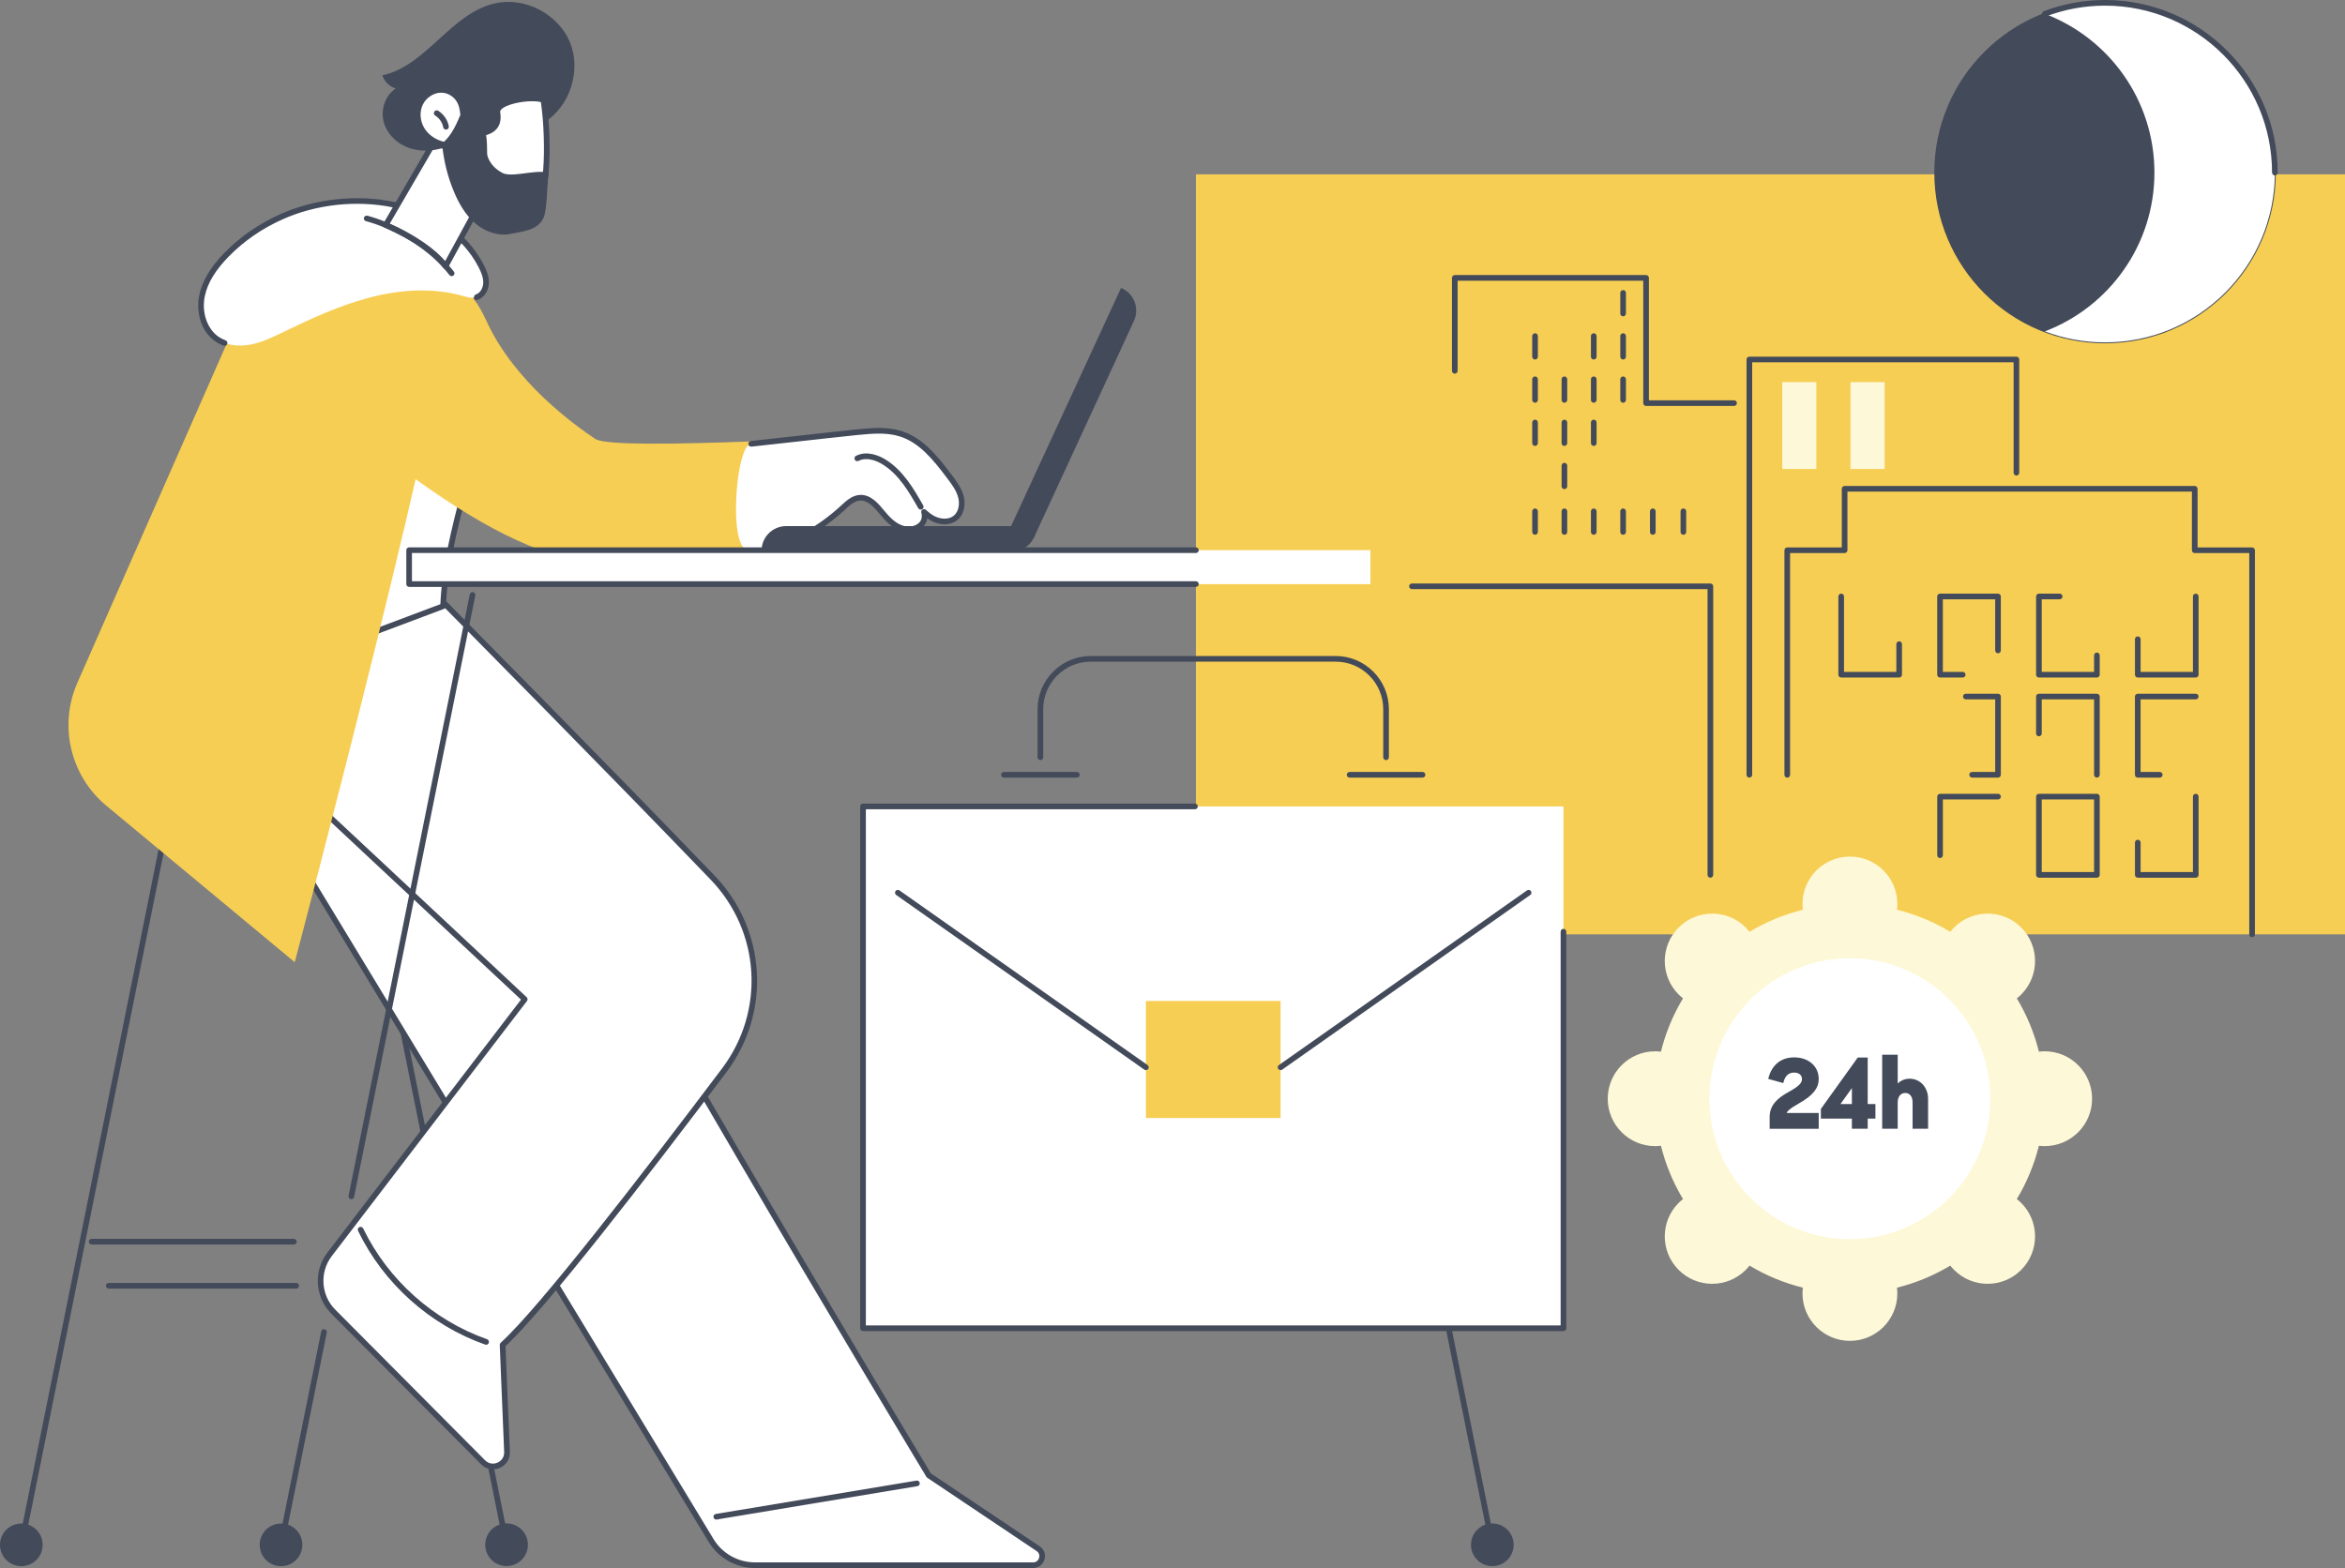 <svg xmlns="http://www.w3.org/2000/svg" id="Capa_2" data-name="Capa 2" viewBox="0 0 1245.5 833"><rect x="0" y="0" width="1245.5" height="833" fill="#808080" stroke="none"/><defs><style>      .cls-1 {        fill: #fdf8d7;      }      .cls-2 {        fill: #f7ce54;      }      .cls-3 {        fill: #fff;      }      .cls-4 {        fill: #434a5a;        stroke: #434a5a;        stroke-miterlimit: 10;      }    </style></defs><g id="Illustration"><g id="_24_hour_office_access" data-name="24 hour office access"><g><rect class="cls-2" x="635.19" y="92.62" width="610.31" height="403.75"></rect><g><g><path class="cls-4" d="M1196.15,497.38c-.55,0-1-.45-1-1v-203.06h-29.46c-.55,0-1-.45-1-1v-31.65h-183.96v31.65c0,.55-.45,1-1,1h-29.46v118.29c0,.55-.45,1-1,1s-1-.45-1-1v-119.29c0-.55.45-1,1-1h29.46v-31.65c0-.55.45-1,1-1h185.96c.55,0,1,.45,1,1v31.65h29.46c.55,0,1,.45,1,1v204.06c0,.55-.45,1-1,1Z"></path><g><path class="cls-4" d="M1008.7,359.44h-30.79c-.55,0-1-.45-1-1v-41.57c0-.55.45-1,1-1s1,.45,1,1v40.57h28.79v-15.25c0-.55.45-1,1-1s1,.45,1,1v16.25c0,.55-.45,1-1,1Z"></path><path class="cls-4" d="M1042.45,359.44h-12.04c-.55,0-1-.45-1-1v-41.57c0-.55.45-1,1-1h30.79c.55,0,1,.45,1,1v28.68c0,.55-.45,1-1,1s-1-.45-1-1v-27.68h-28.79v39.57h11.04c.55,0,1,.45,1,1s-.45,1-1,1Z"></path><path class="cls-4" d="M1113.72,359.44h-30.79c-.55,0-1-.45-1-1v-41.57c0-.55.45-1,1-1h11.03c.55,0,1,.45,1,1s-.45,1-1,1h-10.03v39.57h28.79v-9.27c0-.55.45-1,1-1s1,.45,1,1v10.27c0,.55-.45,1-1,1Z"></path><path class="cls-4" d="M1166.23,359.44h-30.79c-.55,0-1-.45-1-1v-18.86c0-.55.45-1,1-1s1,.45,1,1v17.86h28.79v-40.57c0-.55.45-1,1-1s1,.45,1,1v41.57c0,.55-.45,1-1,1Z"></path><path class="cls-4" d="M1061.21,412.6h-13.77c-.55,0-1-.45-1-1s.45-1,1-1h12.77v-39.57h-16.09c-.55,0-1-.45-1-1s.45-1,1-1h17.09c.55,0,1,.45,1,1v41.57c0,.55-.45,1-1,1Z"></path><path class="cls-4" d="M1113.72,412.6c-.55,0-1-.45-1-1v-40.57h-28.79v18.63c0,.55-.45,1-1,1s-1-.45-1-1v-19.63c0-.55.45-1,1-1h30.79c.55,0,1,.45,1,1v41.57c0,.55-.45,1-1,1Z"></path><path class="cls-4" d="M1147.12,412.6h-11.69c-.55,0-1-.45-1-1v-41.57c0-.55.45-1,1-1h30.79c.55,0,1,.45,1,1s-.45,1-1,1h-29.79v39.57h10.69c.55,0,1,.45,1,1s-.45,1-1,1Z"></path><path class="cls-4" d="M1030.42,455.33c-.55,0-1-.45-1-1v-31.13c0-.55.45-1,1-1h30.79c.55,0,1,.45,1,1s-.45,1-1,1h-29.79v30.13c0,.55-.45,1-1,1Z"></path><path class="cls-4" d="M1113.72,465.77h-30.79c-.55,0-1-.45-1-1v-41.57c0-.55.45-1,1-1h30.79c.55,0,1,.45,1,1v41.57c0,.55-.45,1-1,1ZM1083.93,463.77h28.79v-39.57h-28.79v39.57Z"></path><path class="cls-4" d="M1166.23,465.77h-30.79c-.55,0-1-.45-1-1v-17.16c0-.55.45-1,1-1s1,.45,1,1v16.16h28.79v-40.57c0-.55.45-1,1-1s1,.45,1,1v41.57c0,.55-.45,1-1,1Z"></path></g></g><path class="cls-4" d="M929.14,412.6c-.55,0-1-.45-1-1v-220.63c0-.55.45-1,1-1h141.85c.55,0,1,.45,1,1v60.15c0,.55-.45,1-1,1s-1-.45-1-1v-59.15h-139.85v219.63c0,.55-.45,1-1,1Z"></path><g><path class="cls-4" d="M921.01,215.15h-46.73c-.55,0-1-.45-1-1v-65.53h-99.6v48.38c0,.55-.45,1-1,1s-1-.45-1-1v-49.38c0-.55.45-1,1-1h101.6c.55,0,1,.45,1,1v65.53h45.73c.55,0,1,.45,1,1s-.45,1-1,1Z"></path><path class="cls-4" d="M862.08,167.56c-.55,0-1-.45-1-1v-10.96c0-.55.45-1,1-1s1,.45,1,1v10.96c0,.55-.45,1-1,1Z"></path><path class="cls-4" d="M862.08,190.5c-.55,0-1-.45-1-1v-10.96c0-.55.45-1,1-1s1,.45,1,1v10.96c0,.55-.45,1-1,1Z"></path><path class="cls-4" d="M862.08,213.45c-.55,0-1-.45-1-1v-10.96c0-.55.45-1,1-1s1,.45,1,1v10.96c0,.55-.45,1-1,1Z"></path><path class="cls-4" d="M846.49,190.5c-.55,0-1-.45-1-1v-10.96c0-.55.45-1,1-1s1,.45,1,1v10.96c0,.55-.45,1-1,1Z"></path><path class="cls-4" d="M846.49,213.45c-.55,0-1-.45-1-1v-10.96c0-.55.45-1,1-1s1,.45,1,1v10.96c0,.55-.45,1-1,1Z"></path><path class="cls-4" d="M846.49,236.4c-.55,0-1-.45-1-1v-10.96c0-.55.45-1,1-1s1,.45,1,1v10.96c0,.55-.45,1-1,1Z"></path><path class="cls-4" d="M830.9,213.45c-.55,0-1-.45-1-1v-10.96c0-.55.45-1,1-1s1,.45,1,1v10.96c0,.55-.45,1-1,1Z"></path><path class="cls-4" d="M830.9,236.4c-.55,0-1-.45-1-1v-10.96c0-.55.45-1,1-1s1,.45,1,1v10.96c0,.55-.45,1-1,1Z"></path><path class="cls-4" d="M830.9,259.34c-.55,0-1-.45-1-1v-10.96c0-.55.45-1,1-1s1,.45,1,1v10.96c0,.55-.45,1-1,1Z"></path><path class="cls-4" d="M815.31,190.5c-.55,0-1-.45-1-1v-10.96c0-.55.45-1,1-1s1,.45,1,1v10.96c0,.55-.45,1-1,1Z"></path><path class="cls-4" d="M815.31,213.45c-.55,0-1-.45-1-1v-10.96c0-.55.45-1,1-1s1,.45,1,1v10.96c0,.55-.45,1-1,1Z"></path><path class="cls-4" d="M862.08,283.59c-.55,0-1-.45-1-1v-10.96c0-.55.45-1,1-1s1,.45,1,1v10.96c0,.55-.45,1-1,1Z"></path><path class="cls-4" d="M894.09,283.59c-.55,0-1-.45-1-1v-10.96c0-.55.45-1,1-1s1,.45,1,1v10.96c0,.55-.45,1-1,1Z"></path><path class="cls-4" d="M846.49,283.59c-.55,0-1-.45-1-1v-10.96c0-.55.45-1,1-1s1,.45,1,1v10.96c0,.55-.45,1-1,1Z"></path><path class="cls-4" d="M877.85,283.59c-.55,0-1-.45-1-1v-10.96c0-.55.45-1,1-1s1,.45,1,1v10.96c0,.55-.45,1-1,1Z"></path><path class="cls-4" d="M830.9,283.59c-.55,0-1-.45-1-1v-10.96c0-.55.45-1,1-1s1,.45,1,1v10.96c0,.55-.45,1-1,1Z"></path><path class="cls-4" d="M815.31,283.59c-.55,0-1-.45-1-1v-10.96c0-.55.45-1,1-1s1,.45,1,1v10.96c0,.55-.45,1-1,1Z"></path><path class="cls-4" d="M815.31,236.4c-.55,0-1-.45-1-1v-10.96c0-.55.45-1,1-1s1,.45,1,1v10.96c0,.55-.45,1-1,1Z"></path></g><rect class="cls-1" x="946.58" y="202.99" width="18.14" height="46.16"></rect><rect class="cls-1" x="982.86" y="202.99" width="18.14" height="46.16"></rect></g><path class="cls-4" d="M908.43,465.77c-.55,0-1-.45-1-1v-152.29h-157.5c-.55,0-1-.45-1-1s.45-1,1-1h158.5c.55,0,1,.45,1,1v153.29c0,.55-.45,1-1,1Z"></path></g><g><g><g><path class="cls-4" d="M11.33,821.68c-.07,0-.13,0-.2-.02-.54-.11-.89-.64-.78-1.18l101.67-504.63c.11-.54.64-.89,1.18-.78.54.11.89.64.78,1.18L12.31,820.87c-.1.47-.51.8-.98.8Z"></path><circle class="cls-4" cx="11.33" cy="820.67" r="10.83" transform="translate(-804.58 731.64) rotate(-82.98)"></circle></g><g><path class="cls-4" d="M269.07,821.68c-.47,0-.88-.33-.98-.8l-101.67-504.63c-.11-.54.24-1.07.78-1.18.54-.11,1.07.24,1.18.78l101.67,504.63c.11.54-.24,1.07-.78,1.18-.07.01-.13.02-.2.02Z"></path><circle class="cls-4" cx="269.07" cy="820.67" r="10.83" transform="translate(-591.47 893.99) rotate(-76.72)"></circle></g><path class="cls-4" d="M156.08,660.63H48.66c-.55,0-1-.45-1-1s.45-1,1-1h107.42c.55,0,1,.45,1,1s-.45,1-1,1Z"></path><path class="cls-4" d="M157.35,684.07H57.77c-.55,0-1-.45-1-1s.45-1,1-1h99.58c.55,0,1,.45,1,1s-.45,1-1,1Z"></path></g><g><g><g><g><path class="cls-3" d="M113.82,383.07l263.9,435.37c4.91,8.11,13.71,13.06,23.19,13.06h147.82c4.73,0,6.6-6.13,2.67-8.77l-58.07-38.93s-186.43-308.95-250.34-437.14l-129.15,36.41Z"></path><path class="cls-4" d="M548.73,832.5h-147.82c-9.77,0-18.98-5.19-24.04-13.54L112.97,383.59c-.16-.27-.19-.59-.08-.89.11-.29.36-.51.66-.6l129.15-36.41c.46-.13.95.09,1.17.52,62.52,125.39,244.65,427.7,250.19,436.88l57.89,38.8c2.16,1.45,3.07,4,2.31,6.49-.76,2.49-2.93,4.1-5.54,4.1ZM115.36,383.68l263.22,434.24c4.7,7.76,13.26,12.58,22.33,12.58h147.82c2.07,0,3.23-1.39,3.62-2.69.4-1.3.2-3.1-1.51-4.25l-58.07-38.93c-.12-.08-.22-.19-.3-.31-1.86-3.08-186.46-309.25-250.01-436.47l-127.09,35.83Z"></path></g><path class="cls-4" d="M380.44,806.76c-.48,0-.9-.35-.99-.84-.09-.54.28-1.06.82-1.15l106.59-17.72c.55-.09,1.06.28,1.15.82.09.55-.28,1.06-.82,1.15l-106.59,17.72c-.06,0-.11.01-.17.01Z"></path></g><g><g><path class="cls-3" d="M378.56,466.3c-55.97-58.24-137.16-140.32-151.53-154.83-19.72,10.91-121,58.02-121,58.02l172.68,161.36-103.69,135.53c-7.04,9.2-6.19,22.18,1.97,30.39l79.6,80.06c4.78,4.81,12.97,1.23,12.69-5.54l-2.34-56.84c20.7-18.7,78.25-93.48,117.75-145.91,23.33-30.97,20.74-74.29-6.13-102.25Z"></path><path class="cls-4" d="M261.8,780.06c-2.17,0-4.27-.86-5.91-2.51l-79.6-80.06c-8.48-8.52-9.36-22.15-2.05-31.7l103.14-134.81-172.02-160.74c-.24-.23-.36-.56-.3-.89.05-.33.26-.61.57-.75,1.01-.47,101.47-47.23,120.94-57.99.39-.22.88-.15,1.19.17,15.56,15.72,95.99,97.04,151.54,154.84,13.16,13.69,21.03,31.67,22.17,50.63,1.14,18.95-4.53,37.75-15.96,52.92-42.32,56.18-96.94,126.9-117.53,145.73l2.32,56.37c.15,3.55-1.79,6.65-5.05,8.07-1.13.49-2.29.73-3.44.73ZM107.79,369.78l171.6,160.34c.38.35.42.93.11,1.34l-103.69,135.53c-6.7,8.76-5.89,21.26,1.88,29.07l79.6,80.06c2.29,2.3,5.19,2.21,7.13,1.36,1.95-.85,3.98-2.92,3.85-6.16l-2.34-56.84c-.01-.3.11-.58.33-.78,20.19-18.24,75.11-89.34,117.62-145.77,23.16-30.75,20.61-73.2-6.06-100.96-54.93-57.16-134.22-137.34-150.99-154.28-19.69,10.71-107.12,51.51-119.06,57.07Z"></path></g><path class="cls-4" d="M258.19,713.89c-.11,0-.22-.02-.33-.06-29.22-10.33-53.72-32.26-67.23-60.14-.24-.5-.03-1.1.46-1.34.5-.24,1.09-.03,1.34.46,13.28,27.42,37.38,48.97,66.1,59.13.52.18.79.76.61,1.28-.15.41-.53.67-.94.67Z"></path></g></g><g><g><path class="cls-3" d="M257.36,194.87c.26,21.61-4.86,42.85-10.2,63.7-5.34,20.85-10.98,41.86-11.79,63.46-26.28,9.87-52.55,19.75-78.83,29.62-.31-39.97,4.19-80.25,16.29-118.08,7.39-23.12,17.67-45.26,30.94-65.19,6.02-9.04,13.6-22.12,22.59-28.05,10.69-7.05,18.03,4.6,22.36,13.87,5.87,12.54,8.47,26.71,8.64,40.67Z"></path><path class="cls-4" d="M156.54,352.66c-.2,0-.4-.06-.57-.18-.27-.19-.43-.49-.43-.82-.34-43.6,5.15-83.43,16.33-118.39,7.67-23.99,18.12-46.01,31.06-65.44.89-1.34,1.82-2.77,2.78-4.26,5.46-8.43,12.26-18.91,20.09-24.07,3.3-2.18,6.58-2.83,9.73-1.94,5.04,1.42,9.65,6.73,14.09,16.22,5.53,11.83,8.55,26.03,8.74,41.08.26,21.21-4.48,41.51-10.24,63.96l-.78,3.02c-5.02,19.56-10.22,39.78-10.98,60.23-.02.4-.27.76-.65.9l-78.83,29.62c-.11.04-.23.06-.35.06ZM232.75,139.16c-1.89,0-3.82.66-5.85,2-7.47,4.93-14.15,15.22-19.51,23.49-.97,1.49-1.9,2.93-2.8,4.28-12.83,19.28-23.2,41.13-30.82,64.94-10.99,34.38-16.46,73.52-16.25,116.34l76.86-28.89c.86-20.43,6.02-40.54,11.02-59.99l.77-3.02c5.72-22.31,10.43-42.48,10.17-63.44-.18-14.76-3.14-28.68-8.55-40.26-4.18-8.94-8.37-13.89-12.82-15.15-.74-.21-1.49-.31-2.24-.31ZM235.37,322.03h0,0Z"></path></g><path class="cls-2" d="M204.87,119.54s27.76,11.67,34.01,34.36c6.25,22.7-82.34,357.26-82.34,357.26l-100.04-83.13c-19.14-15.9-25.42-42.56-15.39-65.33l95.83-217.64s41.84-34.87,67.94-25.53Z"></path><g><path class="cls-2" d="M398.95,234.52c-37.61,1.36-77.47,2.22-82.78-1.33-10.14-6.78-42.98-29.97-57.91-62.91-14.93-32.93-53.39-50.74-53.39-50.74l-44.41,85.41s98.87,94.06,155.71,92.88c27.37-.57,56.92-3.14,80.9-5.81-4.06-18.93-3.37-38.87,1.88-57.51Z"></path><g><path class="cls-3" d="M510.37,263.87c-1.06-3.98-3.58-7.37-6.06-10.66-7.04-9.37-14.81-19.26-25.98-22.8-7.29-2.31-15.15-1.58-22.76-.84-9.07.89-48.73,5.38-56.62,6.21-6.86.72-10.22,36.69-6.48,49.9.63,2.23,1.45,4.53,3.2,6.06,3.15,2.76,7.98,1.99,12,.81,14.74-4.34,28.44-12.12,39.72-22.55,2.76-2.55,5.74-5.42,9.49-5.59,4.82-.21,8.48,4.05,11.55,7.76,2.69,3.26,5.67,6.49,9.57,8.11,3.9,1.62,8.95,1.2,11.66-2.04,1.42-1.7,1.72-4.17,1.11-6.27,1.61,1.49,3.34,2.81,5.31,3.76,3.61,1.74,8.26,1.94,11.38-.58,3.21-2.58,3.96-7.32,2.9-11.3Z"></path><g><path class="cls-3" d="M407.67,292.55c14.74-4.34,28.44-12.12,39.72-22.55,2.76-2.55,5.74-5.42,9.49-5.59,4.82-.21,8.48,4.05,11.55,7.76,2.69,3.26,5.67,6.49,9.57,8.11,3.9,1.62,8.95,1.2,11.66-2.04,1.42-1.7,1.72-4.17,1.11-6.27,1.61,1.49,3.34,2.81,5.31,3.76,3.61,1.74,8.26,1.94,11.38-.58,3.21-2.58,3.96-7.32,2.9-11.3-1.06-3.98-3.58-7.37-6.06-10.66-7.04-9.37-14.81-19.26-25.98-22.8-7.29-2.31-15.15-1.58-22.76-.84-9.07.89-48.73,5.38-56.62,6.21l8.72,56.77Z"></path><path class="cls-4" d="M407.67,293.55c-.43,0-.83-.28-.96-.72-.16-.53.15-1.09.68-1.24,14.57-4.29,28.17-12.01,39.32-22.33l.27-.25c2.75-2.55,5.86-5.43,9.86-5.6,5.45-.24,9.45,4.6,12.37,8.13,2.44,2.95,5.37,6.23,9.19,7.82,3.33,1.39,8.01,1.23,10.51-1.76,1.12-1.34,1.48-3.44.91-5.35-.13-.43.05-.89.43-1.13.38-.24.87-.19,1.21.11,1.8,1.66,3.41,2.8,5.06,3.6,3.04,1.46,7.41,1.89,10.32-.45,3.01-2.42,3.46-6.9,2.56-10.26-1.02-3.84-3.5-7.13-5.89-10.32-7.76-10.32-15.04-19.14-25.48-22.44-7.21-2.28-15.26-1.49-22.36-.8-5.61.55-23.12,2.5-37.2,4.07-8.78.98-16.41,1.83-19.42,2.14-.54.06-1.04-.34-1.1-.89-.06-.55.34-1.04.89-1.1,3.01-.32,10.63-1.17,19.41-2.14,14.08-1.57,31.61-3.52,37.22-4.07,7.29-.71,15.56-1.52,23.16.88,11.01,3.48,18.5,12.55,26.48,23.15,2.39,3.18,5.1,6.79,6.22,11,1.06,3.99.47,9.35-3.24,12.33-3.16,2.54-8.04,2.81-12.44.7-1.2-.58-2.37-1.31-3.57-2.24-.06,1.68-.62,3.27-1.64,4.49-3.11,3.73-8.8,3.99-12.81,2.32-4.24-1.77-7.36-5.26-9.96-8.4-2.65-3.21-6.3-7.59-10.74-7.4-3.26.14-5.97,2.65-8.59,5.07l-.27.25c-11.38,10.52-25.25,18.4-40.12,22.78-.09.03-.19.04-.28.04Z"></path></g><path class="cls-4" d="M489.04,270.26c-.35,0-.68-.18-.87-.5-4.87-8.52-10.38-18.17-19.32-23.59-2.27-1.38-8.09-4.31-13.06-1.77-.49.25-1.09.06-1.35-.44-.25-.49-.06-1.09.44-1.35,5.87-3,12.45.29,15.01,1.84,9.38,5.69,15.03,15.58,20.02,24.3.27.48.11,1.09-.37,1.36-.16.09-.33.13-.5.13Z"></path></g></g><path class="cls-3" d="M120.49,135.17c-6.04,6.14-11.39,13.4-13.16,21.83-1.77,8.43.76,18.18,7.85,23.09,5.14,3.56,11.88,4.12,18.01,2.93,6.13-1.2,11.82-3.98,17.45-6.7,14.86-7.18,29.93-14.17,45.91-18.31,15.98-4.14,33.03-5.33,48.93-.89,2.55.71,5.28,1.57,7.79.72,3.01-1.01,4.8-4.31,4.91-7.49.11-3.17-1.15-6.23-2.61-9.05-19.22-37.04-71.48-41.59-105.97-26.2-10.82,4.83-20.79,11.61-29.1,20.06Z"></path><path class="cls-4" d="M119.29,183.21c-.11,0-.23-.02-.35-.06-1.57-.58-3.03-1.33-4.34-2.24-8.03-5.56-9.93-16.12-8.25-24.12,1.56-7.42,5.95-14.72,13.42-22.33,8.31-8.46,18.21-15.28,29.41-20.27,36.64-16.35,88.49-9.54,107.26,26.66,1.33,2.57,2.85,5.97,2.72,9.55-.13,3.88-2.43,7.34-5.59,8.4-.53.18-1.09-.11-1.27-.63-.18-.52.11-1.09.63-1.27,2.78-.94,4.14-4.06,4.23-6.57.1-3.09-1.21-6.06-2.5-8.56-18.26-35.19-68.87-41.73-104.67-25.75-10.97,4.89-20.66,11.57-28.8,19.85-7.2,7.32-11.42,14.3-12.89,21.34-1.83,8.69,1.23,17.76,7.44,22.06,1.18.81,2.49,1.49,3.9,2.01.52.19.78.77.59,1.28-.15.4-.53.65-.94.65Z"></path></g><g><g><path class="cls-3" d="M236.31,65.5l-31.45,54.04c14.09,6.34,25.5,13.42,31.79,21.89l26.47-48.56c-.61-3.44-12.51-44.2-26.81-27.37Z"></path><path class="cls-4" d="M236.66,142.43c-.32,0-.61-.15-.8-.4-5.58-7.52-15.85-14.58-31.4-21.58-.26-.12-.46-.34-.54-.61-.09-.27-.05-.56.09-.81l31.45-54.04c.03-.05.06-.1.1-.14,3.11-3.66,6.41-5.06,9.79-4.14,10.77,2.92,18.25,29.1,18.76,31.98.04.22,0,.45-.11.65l-26.47,48.56c-.16.3-.47.5-.81.52-.02,0-.05,0-.07,0ZM206.29,119.08c14.48,6.62,24.4,13.35,30.22,20.53l25.56-46.91c-1.02-4.85-8.39-27.66-17.25-30.06-2.59-.7-5.11.42-7.69,3.44l-30.85,53Z"></path></g><path class="cls-4" d="M239.89,146.2c-.3,0-.59-.13-.79-.38-17.31-22.15-44.31-28.74-44.59-28.81-.54-.13-.87-.67-.74-1.2.13-.54.67-.87,1.2-.74.28.07,27.95,6.8,45.7,29.52.34.44.26,1.06-.17,1.4-.18.14-.4.21-.62.21Z"></path><g><path class="cls-4" d="M302.27,22.69c-6.08-14.85-23.64-23.98-39.29-20.42-23.17,5.27-36.07,32.8-59.24,38.11,1.23,3.32,4.34,5.86,7.83,6.41-6.09,3.15-9.02,10.92-7.36,17.57,1.66,6.65,7.32,11.9,13.84,13.98,6.52,2.09,13.75,1.28,20.1-1.29l50.41-12.26c13.66-8.43,19.78-27.25,13.71-42.1Z"></path><path class="cls-4" d="M237.8,69.66s-.05,0-.07,0c-.55-.04-.96-.52-.92-1.07.1-1.35-.41-2.78-1.4-3.92-.99-1.14-2.33-1.85-3.68-1.94-.55-.04-.97-.52-.93-1.07.04-.55.51-.97,1.07-.93,1.88.13,3.72,1.09,5.06,2.62,1.33,1.54,2.02,3.5,1.88,5.38-.04.53-.48.93-1,.93Z"></path><g><g><path class="cls-3" d="M246.08,61.15c-.38-2.57-.61-5.16-1.94-7.51-1.95-3.45-5.57-5.83-9.59-5.9-4.76-.09-9.33,2.98-11.37,7.28-2.03,4.3-1.59,9.59.84,13.68,2.43,4.09,6.69,6.97,11.32,8.05.03.29.07.57.1.86,2.15-1.67,3.99-3.79,5.5-6.07,2.14-3.23,3.68-6.8,5.15-10.39Z"></path><path class="cls-4" d="M235.43,78.6c-.13,0-.27-.03-.39-.08-.33-.14-.56-.45-.6-.82l-.02-.16c-4.79-1.3-8.87-4.31-11.26-8.34-2.67-4.51-3.01-10.11-.88-14.62,2.27-4.79,7.2-7.95,12.29-7.85,4.25.08,8.25,2.53,10.45,6.41,1.26,2.22,1.6,4.6,1.92,6.89l.14.96c.03.18,0,.36-.06.53-1.43,3.5-3.02,7.2-5.25,10.56-1.69,2.55-3.61,4.67-5.72,6.31-.18.14-.4.21-.61.21ZM234.35,48.73c-4.19,0-8.39,2.74-10.27,6.71-1.85,3.91-1.55,8.8.79,12.75,2.19,3.7,6.19,6.53,10.68,7.58.12.03.23.08.33.15,1.52-1.36,2.93-3.01,4.2-4.93,2.07-3.13,3.59-6.63,4.96-9.97l-.1-.7c-.31-2.21-.61-4.29-1.68-6.19-1.85-3.26-5.2-5.33-8.74-5.39-.06,0-.12,0-.18,0Z"></path></g><g><path class="cls-3" d="M289.66,53.19c-.61-4-27.88-1.71-26.46,6.8,1.66,10-8.04,9.43-7.89,10.03,2.51,10.1-2.02,24.3,7.06,29.39,5.19,2.91,21.92-.56,27.77-1.44.38-2.46.64-4.96.85-7.43.92-11.11.35-26.33-1.33-37.35Z"></path><path class="cls-4" d="M282.75,53.28c2.97,0,4.46.39,4.99.64,1.61,10.92,2.13,25.83,1.25,36.45-.19,2.22-.39,4.12-.62,5.85-.54.09-1.13.19-1.76.29-4.79.81-12.02,2.03-17.51,2.03-3.46,0-5.04-.48-5.76-.89-4.97-2.79-5.03-9.11-5.1-16.43-.03-3.28-.06-6.65-.6-9.8,6.04-1.58,8.57-5.53,7.53-11.77-.06-.39-.06-.93.56-1.66,2.47-2.91,10.76-4.72,17.02-4.72ZM282.75,51.28c-8.16,0-20.52,2.91-19.55,8.71,1.66,10-8.04,9.43-7.89,10.03,2.51,10.1-2.02,24.3,7.06,29.39,1.48.83,3.9,1.14,6.74,1.14,7.11,0,16.85-1.95,21.03-2.58.38-2.46.64-4.96.85-7.43.92-11.11.35-26.33-1.33-37.35-.19-1.27-3.09-1.91-6.91-1.91Z"></path></g><path class="cls-4" d="M266.38,92.2c-9.08-5.09-8.56-12.08-11.07-22.18-.15-.6-.25-1.21-.38-1.82-.32.35-.71.65-1.19.88-2.67,1.25-5.75-1.23-6.76-4-.46-1.28-.7-2.6-.9-3.93-1.47,3.59-3.02,7.16-5.15,10.39-1.51,2.28-3.34,4.4-5.5,6.07.86,8.27,2.93,16.42,6.15,24.09,2.58,6.15,6,12.12,11.05,16.48,5.06,4.36,11.98,6.91,18.51,5.57,6.79-1.4,14-1.86,17.03-8.09,1.95-4,1.98-19.12,2.66-23.53-7.08-1.58-19.27,2.99-24.46.08Z"></path></g><path class="cls-4" d="M236.89,68.36c-.47,0-.89-.34-.98-.82-.49-2.69-2.18-5.14-4.5-6.57-.47-.29-.62-.91-.33-1.38.29-.47.91-.62,1.38-.33,2.8,1.72,4.83,4.68,5.42,7.91.1.54-.26,1.06-.8,1.16-.06.01-.12.02-.18.02Z"></path></g></g></g><g><rect class="cls-3" x="217.3" y="292.28" width="510.58" height="18.02"></rect><path class="cls-4" d="M635.19,311.3H217.3c-.55,0-1-.45-1-1v-18.02c0-.55.45-1,1-1h417.89c.55,0,1,.45,1,1s-.45,1-1,1H218.3v16.02h416.89c.55,0,1,.45,1,1s-.45,1-1,1Z"></path><g><g><path class="cls-4" d="M149.3,821.68c-.07,0-.13,0-.2-.02-.54-.11-.89-.64-.78-1.18l22.79-113.09c.11-.54.63-.89,1.18-.78.54.11.89.64.78,1.18l-22.79,113.09c-.1.47-.51.8-.98.8Z"></path><path class="cls-4" d="M186.6,636.56c-.07,0-.13,0-.2-.02-.54-.11-.89-.64-.78-1.18l64.38-319.51c.11-.54.63-.89,1.18-.78.54.11.89.64.78,1.18l-64.38,319.51c-.1.47-.51.8-.98.8Z"></path><circle class="cls-4" cx="149.3" cy="820.67" r="10.83" transform="translate(-184.56 56.26) rotate(-13.28)"></circle></g><g><path class="cls-4" d="M792.61,821.68c-.47,0-.88-.33-.98-.8l-43.68-216.81c-.11-.54.24-1.07.78-1.18.54-.11,1.07.24,1.18.78l43.68,216.81c.11.54-.24,1.07-.78,1.18-.07.01-.13.02-.2.02Z"></path><path class="cls-4" d="M803.44,820.67c0,5.98-4.85,10.83-10.83,10.83s-10.83-4.85-10.83-10.83,4.85-10.83,10.83-10.83,10.83,4.85,10.83,10.83Z"></path></g></g></g><g><path class="cls-4" d="M537.35,292.55h-132.36c0-6.94,5.62-12.56,12.56-12.56h132.36c0,6.94-5.62,12.56-12.56,12.56Z"></path><path class="cls-4" d="M534.94,285.19l60.74-131.58c6.3,2.91,9.05,10.37,6.14,16.67l-53.04,114.91h-13.83Z"></path></g></g><g><rect class="cls-3" x="458.38" y="428.4" width="372.02" height="277.22"></rect><path class="cls-4" d="M830.4,706.63h-372.02c-.55,0-1-.45-1-1v-277.22c0-.55.45-1,1-1h176.31c.55,0,1,.45,1,1s-.45,1-1,1h-175.31v275.22h370.02v-209.69c0-.55.45-1,1-1s1,.45,1,1v210.69c0,.55-.45,1-1,1Z"></path><g><rect class="cls-2" x="608.63" y="531.75" width="71.52" height="62.19"></rect><path class="cls-4" d="M608.63,568.01c-.2,0-.4-.06-.57-.18l-131.76-92.78c-.45-.32-.56-.94-.24-1.39.32-.45.94-.56,1.39-.24l131.76,92.78c.45.32.56.94.24,1.39-.19.28-.5.42-.82.42Z"></path><path class="cls-4" d="M680.15,568.01c-.31,0-.62-.15-.82-.42-.32-.45-.21-1.08.24-1.39l131.76-92.78c.45-.32,1.08-.21,1.39.24.32.45.21,1.08-.24,1.39l-131.76,92.78c-.17.12-.38.18-.57.18Z"></path></g><g><path class="cls-4" d="M736.18,403.3c-.55,0-1-.45-1-1v-25.55c0-14.2-11.55-25.75-25.75-25.75h-130.09c-14.2,0-25.75,11.55-25.75,25.75v25.55c0,.55-.45,1-1,1s-1-.45-1-1v-25.55c0-15.3,12.45-27.75,27.75-27.75h130.09c15.3,0,27.75,12.45,27.75,27.75v25.55c0,.55-.45,1-1,1Z"></path><path class="cls-4" d="M755.56,412.6h-38.75c-.55,0-1-.45-1-1s.45-1,1-1h38.75c.55,0,1,.45,1,1s-.45,1-1,1Z"></path><path class="cls-4" d="M571.96,412.6h-38.75c-.55,0-1-.45-1-1s.45-1,1-1h38.75c.55,0,1,.45,1,1s-.45,1-1,1Z"></path></g></g><g><circle class="cls-4" cx="1118.06" cy="91.69" r="90.19"></circle><path class="cls-3" d="M1118.06,1.5c-11.26,0-22.04,2.07-31.99,5.84,34.02,12.91,58.21,45.8,58.21,84.35s-24.19,71.44-58.21,84.35c9.94,3.77,20.72,5.84,31.99,5.84,49.81,0,90.19-40.38,90.19-90.19S1167.87,1.5,1118.06,1.5Z"></path><path class="cls-4" d="M1208.25,92.69c-.55,0-1-.45-1-1,0-49.18-40.01-89.19-89.19-89.19-10.88,0-21.53,1.94-31.63,5.78-.52.2-1.09-.06-1.29-.58-.2-.52.06-1.09.58-1.29,10.33-3.92,21.21-5.91,32.34-5.91,50.28,0,91.19,40.91,91.19,91.19,0,.55-.45,1-1,1Z"></path></g><g><circle class="cls-3" cx="982.54" cy="583.68" r="85.17"></circle><path class="cls-1" d="M1085.98,558.49c-1.04,0-2.05.08-3.06.2-2.51-10.11-6.5-19.64-11.73-28.33.8-.62,1.57-1.28,2.31-2.02,9.84-9.84,9.84-25.79,0-35.62-9.84-9.84-25.79-9.84-35.62,0-.73.73-1.39,1.51-2.02,2.3-8.69-5.24-18.22-9.22-28.33-11.73.12-1,.2-2.02.2-3.06,0-13.91-11.28-25.19-25.19-25.19s-25.19,11.28-25.19,25.19c0,1.04.08,2.05.2,3.06-10.11,2.51-19.64,6.49-28.33,11.73-.62-.8-1.28-1.57-2.02-2.3-9.84-9.84-25.79-9.84-35.62,0-9.84,9.84-9.84,25.79,0,35.62.73.73,1.51,1.39,2.31,2.02-5.24,8.69-9.22,18.22-11.73,28.33-1-.12-2.02-.2-3.06-.2-13.91,0-25.19,11.28-25.19,25.19s11.28,25.19,25.19,25.19c1.04,0,2.05-.08,3.06-.2,2.51,10.11,6.49,19.64,11.73,28.33-.8.62-1.57,1.28-2.31,2.02-9.84,9.84-9.84,25.79,0,35.62,9.84,9.84,25.79,9.84,35.62,0,.73-.73,1.39-1.51,2.02-2.3,8.69,5.24,18.22,9.22,28.33,11.73-.12,1-.2,2.02-.2,3.06,0,13.91,11.28,25.19,25.19,25.19s25.19-11.28,25.19-25.19c0-1.04-.08-2.05-.2-3.06,10.11-2.51,19.64-6.49,28.33-11.73.62.8,1.28,1.57,2.02,2.3,9.84,9.84,25.79,9.84,35.62,0s9.84-25.79,0-35.62c-.73-.73-1.51-1.39-2.31-2.02,5.24-8.69,9.22-18.22,11.73-28.33,1,.12,2.02.2,3.06.2,13.91,0,25.19-11.28,25.19-25.19s-11.28-25.19-25.19-25.19ZM982.54,658.29c-41.2,0-74.61-33.4-74.61-74.61s33.4-74.61,74.61-74.61,74.61,33.4,74.61,74.61-33.4,74.61-74.61,74.61Z"></path><g><path class="cls-4" d="M940.41,593.54c0-5.89,3.46-9.5,9.83-13.01,5.4-2.97,7.34-4.86,7.34-7.29s-1.89-3.94-4.7-3.94c-3.08,0-5.13,1.84-6.1,5.45l-7.02-1.94c1.78-6.8,6.48-10.58,13.18-10.58,7.34,0,12.53,4.48,12.53,10.91,0,4.81-2.97,8.48-10.21,12.58-4.37,2.54-6.91,4.27-6.91,6.05h17.12v7.4h-25.06v-5.62Z"></path><path class="cls-4" d="M984.09,593.75h-16.47v-4.48l19.33-26.95h4.54v24.68h4.1v6.75h-4.1v5.4h-7.4v-5.4ZM984.09,587v-10.53l-7.51,10.53h7.51Z"></path><path class="cls-4" d="M1000.19,560.81h7.24v16.09c1.73-2.16,4.1-3.35,6.8-3.35,5.4,0,9.34,4.43,9.34,10.21v15.39h-7.24v-13.61c0-3.29-1.73-5.4-4.43-5.4s-4.48,2.21-4.48,5.56v13.45h-7.24v-38.34Z"></path></g></g></g></g></svg>